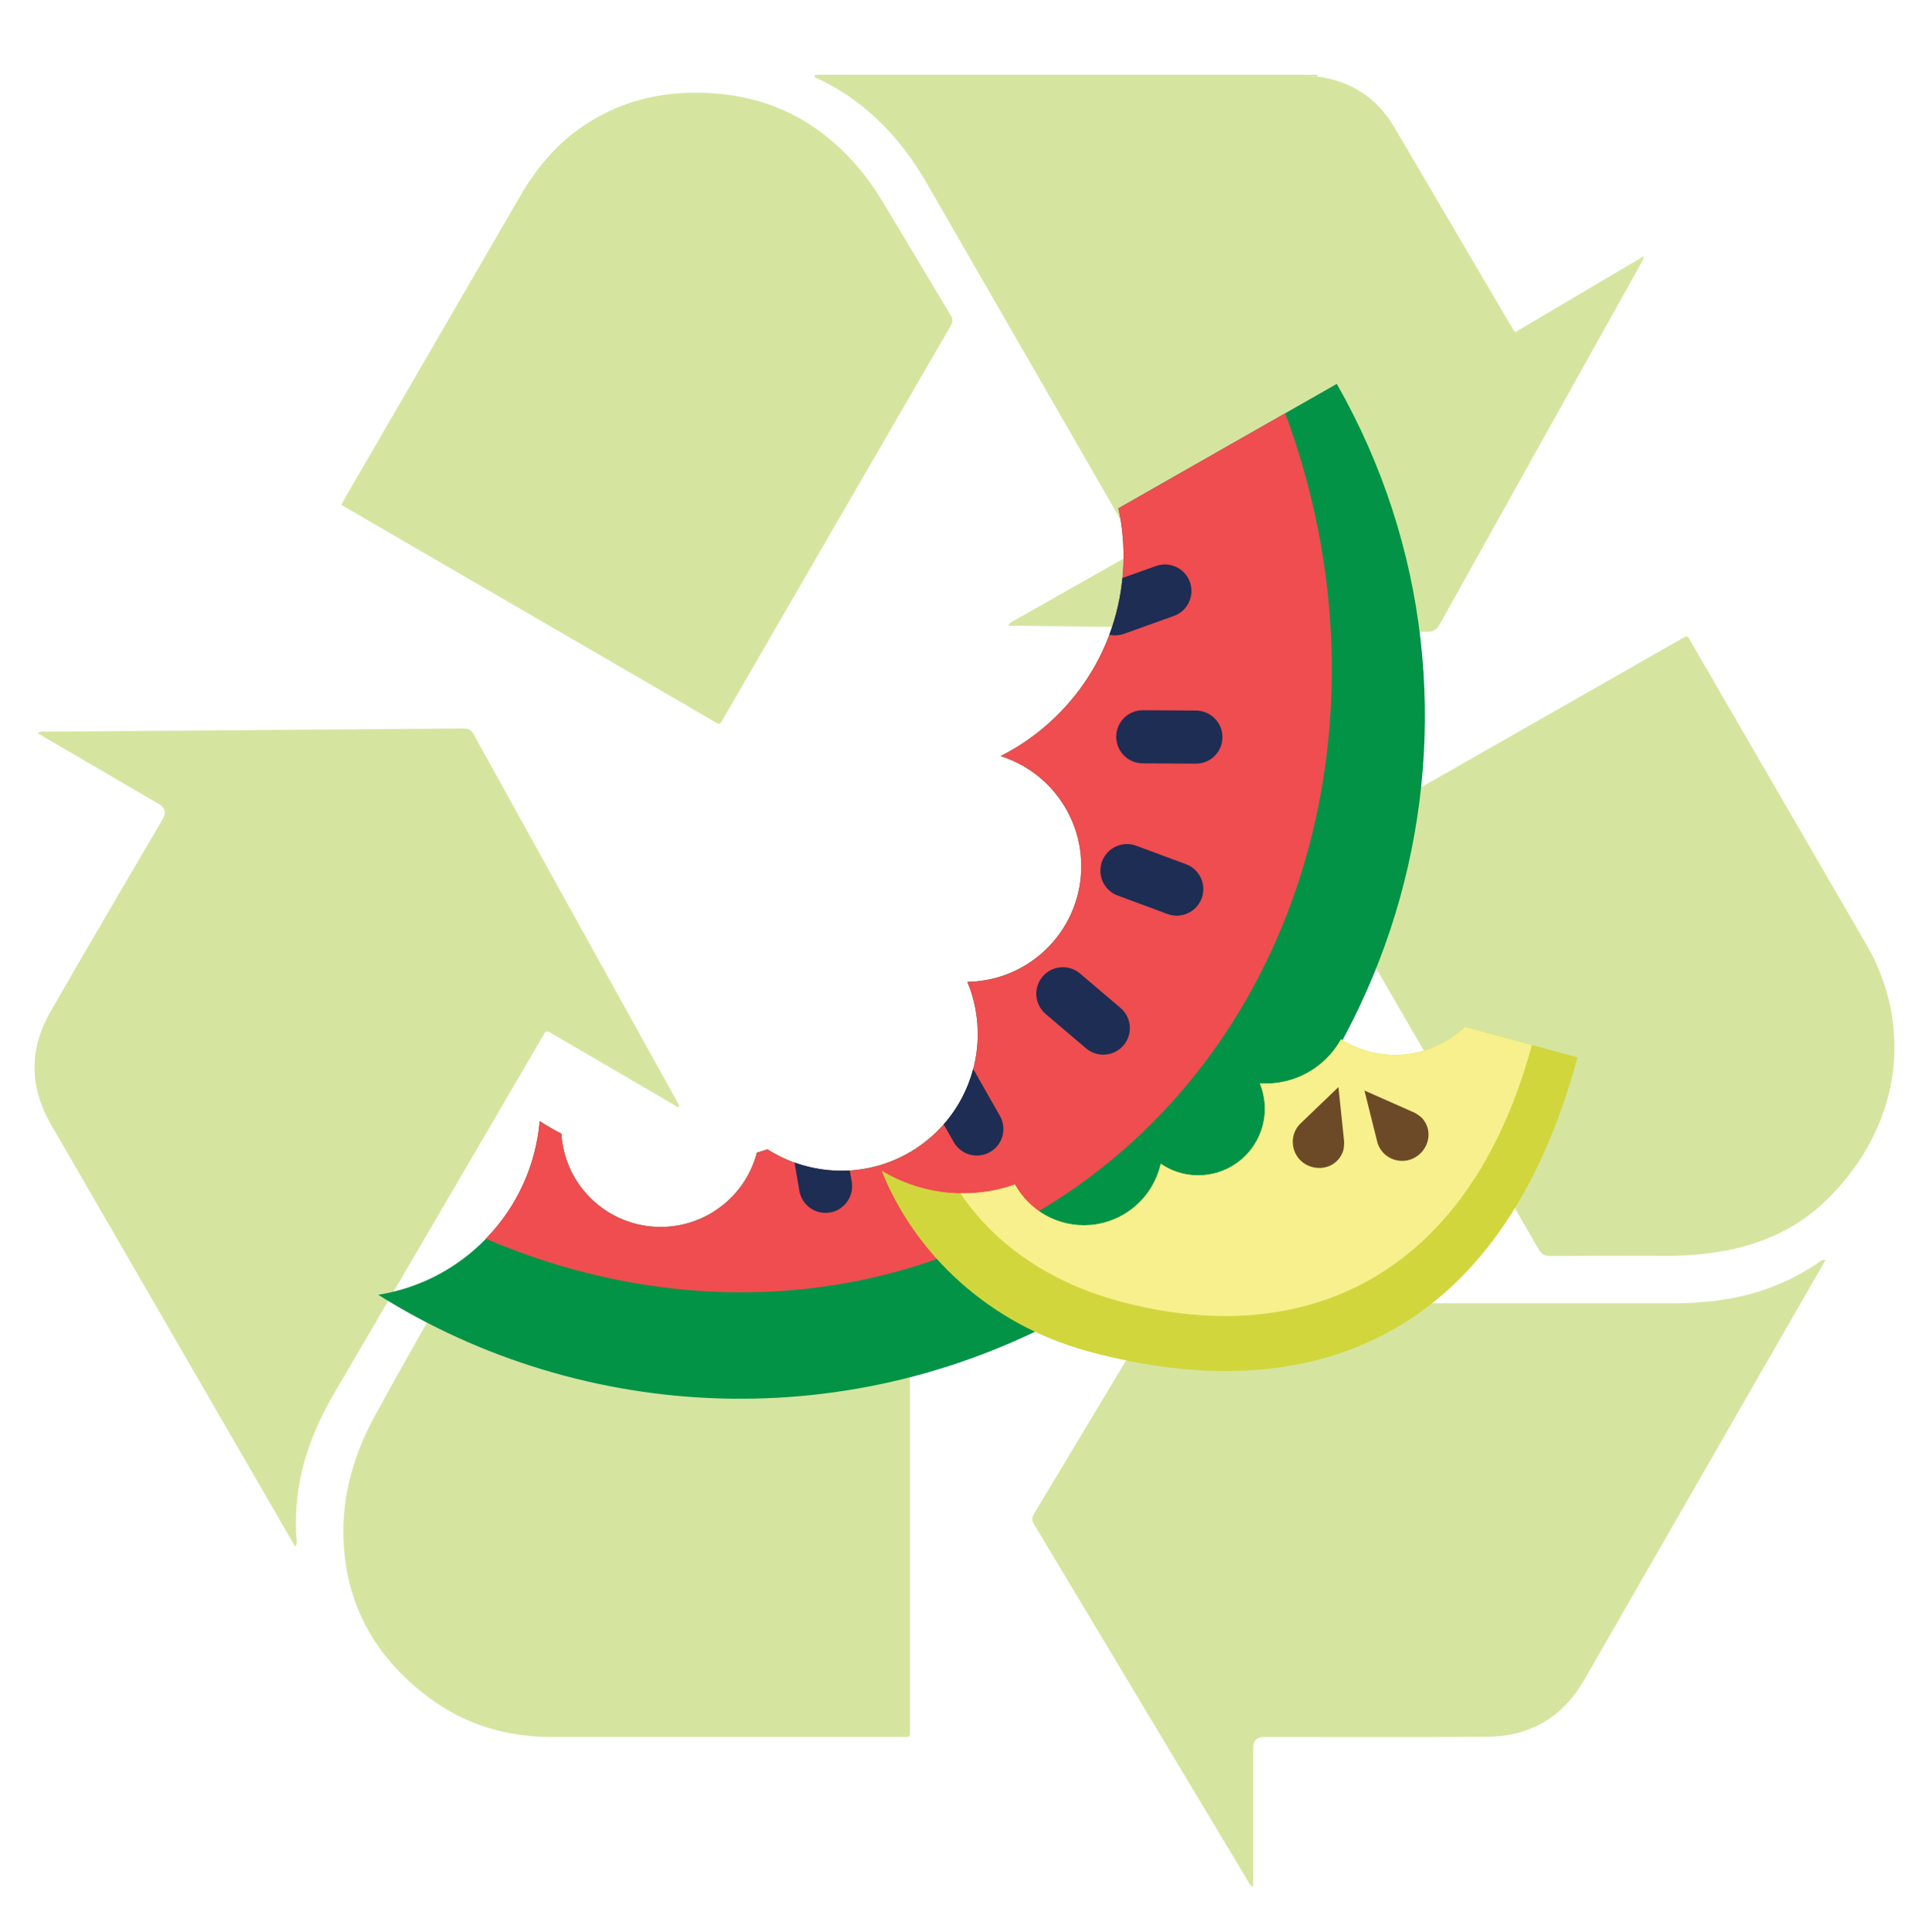 <svg xmlns="http://www.w3.org/2000/svg" id="Layer_1" viewBox="0 0 375.25 375.8"><defs><style>.cls-1{fill:#6d4a27;}.cls-2{fill:#f7f08c;}.cls-3{fill:#ef4d4f;}.cls-4{fill:#d1d63d;}.cls-5{fill:#029347;}.cls-6{fill:#1e2d53;}.cls-7{fill:#d5e5a0;}</style></defs><g><path class="cls-7" d="M256.31,14.88c6.5,.9,11.49,4.1,14.85,9.75,3.26,5.48,6.46,10.99,9.69,16.49,4.27,7.28,8.54,14.56,12.82,21.84,.32,.54,.66,1.06,1.05,1.68,8.32-4.92,16.59-9.79,25.03-14.78-.11,.86-.48,1.3-.74,1.78-12.98,23.27-25.98,46.52-38.93,69.8-.61,1.1-1.25,1.48-2.52,1.46-22.31-.37-44.63-.69-66.94-1.02-4.2-.06-8.4-.09-12.6-.14-.56,0-1.12,0-1.93,0,.44-.74,.99-.91,1.43-1.16,7.34-4.17,14.68-8.32,22.02-12.47,.2-.11,.4-.22,.6-.34,1.26-.73,1.26-.73,.52-2.02-7.39-12.84-14.78-25.68-22.18-38.52-6.02-10.45-12.05-20.89-18.05-31.35-3.68-6.41-8.25-12.02-14.26-16.4-2.23-1.63-4.61-3.01-7.1-4.21-.3-.14-.87-.14-.46-.74h94.93c.89,.41,1.82,.47,2.78,.33Z"></path><path class="cls-7" d="M368.14,209.18c-.92,6.35-3.44,12.36-7.14,17.63-1.7,2.41-3.64,4.66-5.76,6.71-5.54,5.38-12.23,8.42-19.75,9.81-3.74,.69-7.51,1-11.32,.99-7.53-.02-15.07-.03-22.6,.02-1.14,0-1.71-.35-2.28-1.33-14.63-25.37-29.31-50.71-43.97-76.06-.12-.2-.22-.41-.35-.59-.32-.46-.35-.82,.24-1.08,.26-.11,.5-.28,.75-.42,23.68-13.51,47.35-27.02,71.03-40.53,.35-.2,.71-.36,1.06-.54,.53,.18,.64,.66,.86,1.04,11.44,19.72,22.88,39.44,34.3,59.17,3.83,6.62,5.69,14.28,5.26,21.92-.06,1.1-.17,2.19-.33,3.28Z"></path><path class="cls-7" d="M256.31,14.88c-.95,.14-1.89,.08-2.78-.33,.92,0,1.84,0,2.76,0-.03,.07-.06,.15-.07,.22,0,.03,.05,.07,.09,.11Z"></path><path class="cls-7" d="M243.78,224.08v1.66c0,8.57,0,17.14,0,25.7,0,.4,.02,.81,0,1.21-.04,.66,.23,.96,.9,.9,.34-.03,.69,0,1.04,0,26.52,0,53.04,0,79.56,0,7.07,0,13.98-.89,20.56-3.64,2.66-1.11,5.18-2.46,7.58-4.05,.45-.3,.82-.81,1.7-.76-.26,.46-.46,.83-.67,1.19-15.42,26.84-30.85,53.68-46.27,80.52-4.17,7.25-10.51,10.98-18.8,11.06-14.5,.13-28.99,.04-43.49,.05q-2.11,0-2.11,2.08c0,8.45,0,16.91,0,25.36v1.73c-.72-.33-.85-.86-1.1-1.28-13.79-23.01-27.58-46.02-41.38-69.02-.47-.78-.71-1.37-.15-2.31,14.03-23.33,28.02-46.69,42.01-70.04,.08-.14,.2-.26,.3-.4,.11,0,.21,.02,.32,.03Z"></path><path class="cls-7" d="M131.29,252.73c14.61,0,29.23,0,43.84,0,1.94,0,1.89-.31,1.89,1.81,0,27.2,0,54.4,0,81.6,0,.29-.02,.58,0,.86,.05,.62-.12,1-.85,.91-.28-.04-.57,0-.86,0-22.61,0-45.22-.03-67.83,.01-8.92,.02-17.05-2.41-24.16-7.75-11.01-8.28-16.78-19.37-16.5-33.21,.15-7.56,2.43-14.72,6.02-21.37,3.93-7.27,8.09-14.43,12.1-21.66,.52-.95,1.13-1.22,2.16-1.22,14.73,.03,29.46,.02,44.19,.02Z"></path><path class="cls-7" d="M66.41,98.18c.31-.56,.57-1.06,.86-1.56,11.3-19.48,22.61-38.94,33.89-58.43,3.19-5.51,7.16-10.27,12.49-13.82,7.67-5.12,16.19-6.87,25.28-6.21,7.31,.53,14.05,2.76,20.05,7.04,5.24,3.73,9.36,8.49,12.67,13.95,4.47,7.37,8.83,14.8,13.29,22.17,.51,.84,.4,1.38-.04,2.14-14.75,25.44-29.48,50.9-44.2,76.35-.79,1.36-.65,1.19-1.9,.47-23.78-13.82-47.56-27.63-71.33-41.44-.34-.2-.67-.41-1.05-.65Z"></path><path class="cls-7" d="M131.37,214.29c.16,.04,.31,.14,.18,.29-.13,.15-.26,0-.33-.14,.05-.05,.1-.1,.16-.15Z"></path><path class="cls-7" d="M131.94,215.42c-.48-.28-.96-.56-1.44-.84-7.47-4.36-14.93-8.72-22.4-13.08-.35-.2-.71-.39-1.05-.62-.55-.37-.95-.29-1.24,.32-.15,.31-.34,.6-.52,.9-13.38,22.91-26.75,45.82-40.14,68.72-3.57,6.11-6.27,12.53-7.2,19.61-.37,2.86-.47,5.73-.3,8.61,.03,.54,.29,1.12-.2,1.86-.27-.45-.49-.81-.7-1.18-15.61-26.98-31.22-53.96-46.83-80.95-4.22-7.29-4.27-14.66-.15-21.87,7.2-12.59,14.59-25.07,21.9-37.59q1.06-1.82-.75-2.88c-7.37-4.3-14.73-8.6-22.1-12.91l-1.51-.88c.65-.45,1.18-.3,1.67-.3,27.01-.21,54.01-.4,81.02-.62,.92,0,1.55,.08,2.09,1.05,13.26,23.99,26.56,47.96,39.85,71.94,.08,.15,.13,.31,.19,.46-.06,.09-.12,.17-.18,.26Z"></path></g><g><path class="cls-5" d="M217.56,98.88c3.1,14.24-1.01,29.71-12.25,40.6-3.24,3.14-6.84,5.68-10.67,7.61,3.96,1.25,7.62,3.59,10.47,7.01,7.96,9.53,6.68,23.72-2.85,31.68-4.12,3.44-9.1,5.15-14.08,5.22,4.34,10.46,1.62,22.94-7.53,30.58-9.12,7.62-21.84,8.07-31.35,2-.68,.23-1.37,.44-2.06,.64-.98,3.77-3.09,7.27-6.31,9.96-8.21,6.86-20.43,5.76-27.28-2.45-2.75-3.29-4.19-7.22-4.44-11.19-1.44-.74-2.84-1.56-4.22-2.44-.75,8.69-4.51,17.15-11.26,23.69-5.75,5.57-12.82,8.92-20.16,10.1,39.93,25.07,92.24,27.82,136.35,2.7,63.64-36.25,86.08-116.79,50.13-179.91l-42.5,24.21Z"></path><path class="cls-3" d="M217.56,98.89c3.1,14.24-1.01,29.71-12.25,40.6-3.24,3.14-6.84,5.68-10.67,7.61,3.96,1.25,7.62,3.59,10.47,7.01,7.96,9.54,6.68,23.72-2.85,31.68-4.12,3.44-9.1,5.15-14.08,5.22,4.34,10.46,1.62,22.94-7.53,30.58-9.12,7.62-21.84,8.07-31.35,2-.68,.23-1.37,.44-2.07,.64-.98,3.77-3.09,7.27-6.31,9.96-8.21,6.86-20.43,5.76-27.28-2.45-2.75-3.29-4.19-7.22-4.44-11.19-1.44-.74-2.84-1.56-4.22-2.44-.72,8.33-4.24,16.45-10.48,22.87,34.23,14.69,72.95,14.4,105.78-4.31,52.32-29.8,72.07-96.24,49.73-156.27l-32.47,18.5Z"></path><path class="cls-6" d="M202.82,189.98c-1.85,2.17-1.58,5.43,.59,7.28l7.87,6.69c2.17,1.84,5.43,1.58,7.28-.59,1.85-2.18,1.58-5.43-.59-7.28l-7.87-6.69c-2.17-1.85-5.43-1.58-7.28,.59"></path><path class="cls-6" d="M221.02,164.53c-2.67-.99-5.65,.37-6.64,3.05-.99,2.68,.37,5.65,3.05,6.64l9.69,3.59c2.67,.99,5.65-.37,6.64-3.05,.99-2.67-.37-5.65-3.05-6.64l-9.68-3.59Z"></path><path class="cls-6" d="M222.33,138.17c-2.85-.02-5.18,2.28-5.19,5.14-.01,2.85,2.28,5.18,5.14,5.19l10.33,.06c2.85,.02,5.18-2.28,5.19-5.13,.02-2.85-2.28-5.18-5.14-5.2l-10.33-.06Z"></path><path class="cls-6" d="M154.56,226.15l.94,5.51c.48,2.81,3.15,4.7,5.96,4.22,2.81-.48,4.7-3.15,4.23-5.96l-.38-2.22c-3.64,.23-7.3-.3-10.74-1.55"></path><path class="cls-6" d="M183.57,218.74l1.97,3.45c1.41,2.48,4.56,3.34,7.04,1.93,2.48-1.41,3.34-4.56,1.93-7.04l-5.11-8.98s-.06-.08-.09-.13c-1.03,3.91-2.95,7.6-5.74,10.76"></path><path class="cls-6" d="M224.87,110.11l-6.52,2.33c-.37,3.76-1.21,7.47-2.55,11.04,.91,.2,1.88,.16,2.82-.17l9.72-3.48c2.69-.96,4.09-3.91,3.13-6.6-.96-2.69-3.92-4.08-6.6-3.12"></path></g><g><path class="cls-4" d="M285,199.76c-4.71,4.47-11.52,6.55-18.3,4.89-2.12-.52-4.07-1.38-5.82-2.48-2.49,4.46-6.96,7.73-12.41,8.47-1.14,.15-2.28,.19-3.39,.11,.49,1.2,.82,2.49,.93,3.86,.59,7.14-4.71,13.4-11.85,13.99-3.08,.26-6-.59-8.37-2.21-1.42,6.37-6.84,11.35-13.69,11.92-6.2,.51-11.83-2.76-14.66-7.87-.59,.2-1.18,.4-1.79,.57-8.49,2.38-17.14,.95-24.14-3.26,6.32,15.94,20.68,29.86,40.19,35.15,42.71,11.59,80.17-1.91,95.18-57.2l-21.88-5.94Z"></path><path class="cls-2" d="M285,199.76c-4.71,4.47-11.52,6.55-18.3,4.89-2.12-.52-4.07-1.38-5.82-2.48-2.49,4.46-6.96,7.73-12.41,8.47-1.14,.15-2.28,.19-3.39,.11,.49,1.2,.82,2.49,.93,3.86,.59,7.14-4.71,13.4-11.85,13.99-3.08,.26-6-.59-8.37-2.21-1.42,6.37-6.84,11.35-13.69,11.92-6.2,.51-11.83-2.76-14.66-7.87-.59,.2-1.18,.4-1.79,.57-2.94,.83-5.91,1.19-8.82,1.14,6.21,9.28,16.49,17.08,30.81,20.97,35.84,9.73,68.05-4.46,80.36-49.82l-13.01-3.53Z"></path><path class="cls-1" d="M268.91,224.06c1.82,2.13,5.01,2.38,7.14,.56,2.12-1.81,2.5-4.87,.68-7-.47-.55-1.52-1.14-1.52-1.14l-9.78-4.33,2.52,10.1c.19,.65,.49,1.25,.96,1.8"></path><path class="cls-1" d="M251.78,220.43c-.94,2.64,.43,5.53,3.06,6.47,2.63,.94,5.46-.26,6.41-2.89,.25-.68,.23-1.89,.23-1.89l-1.11-10.64-7.51,7.21c-.47,.5-.83,1.05-1.08,1.73"></path></g></svg>